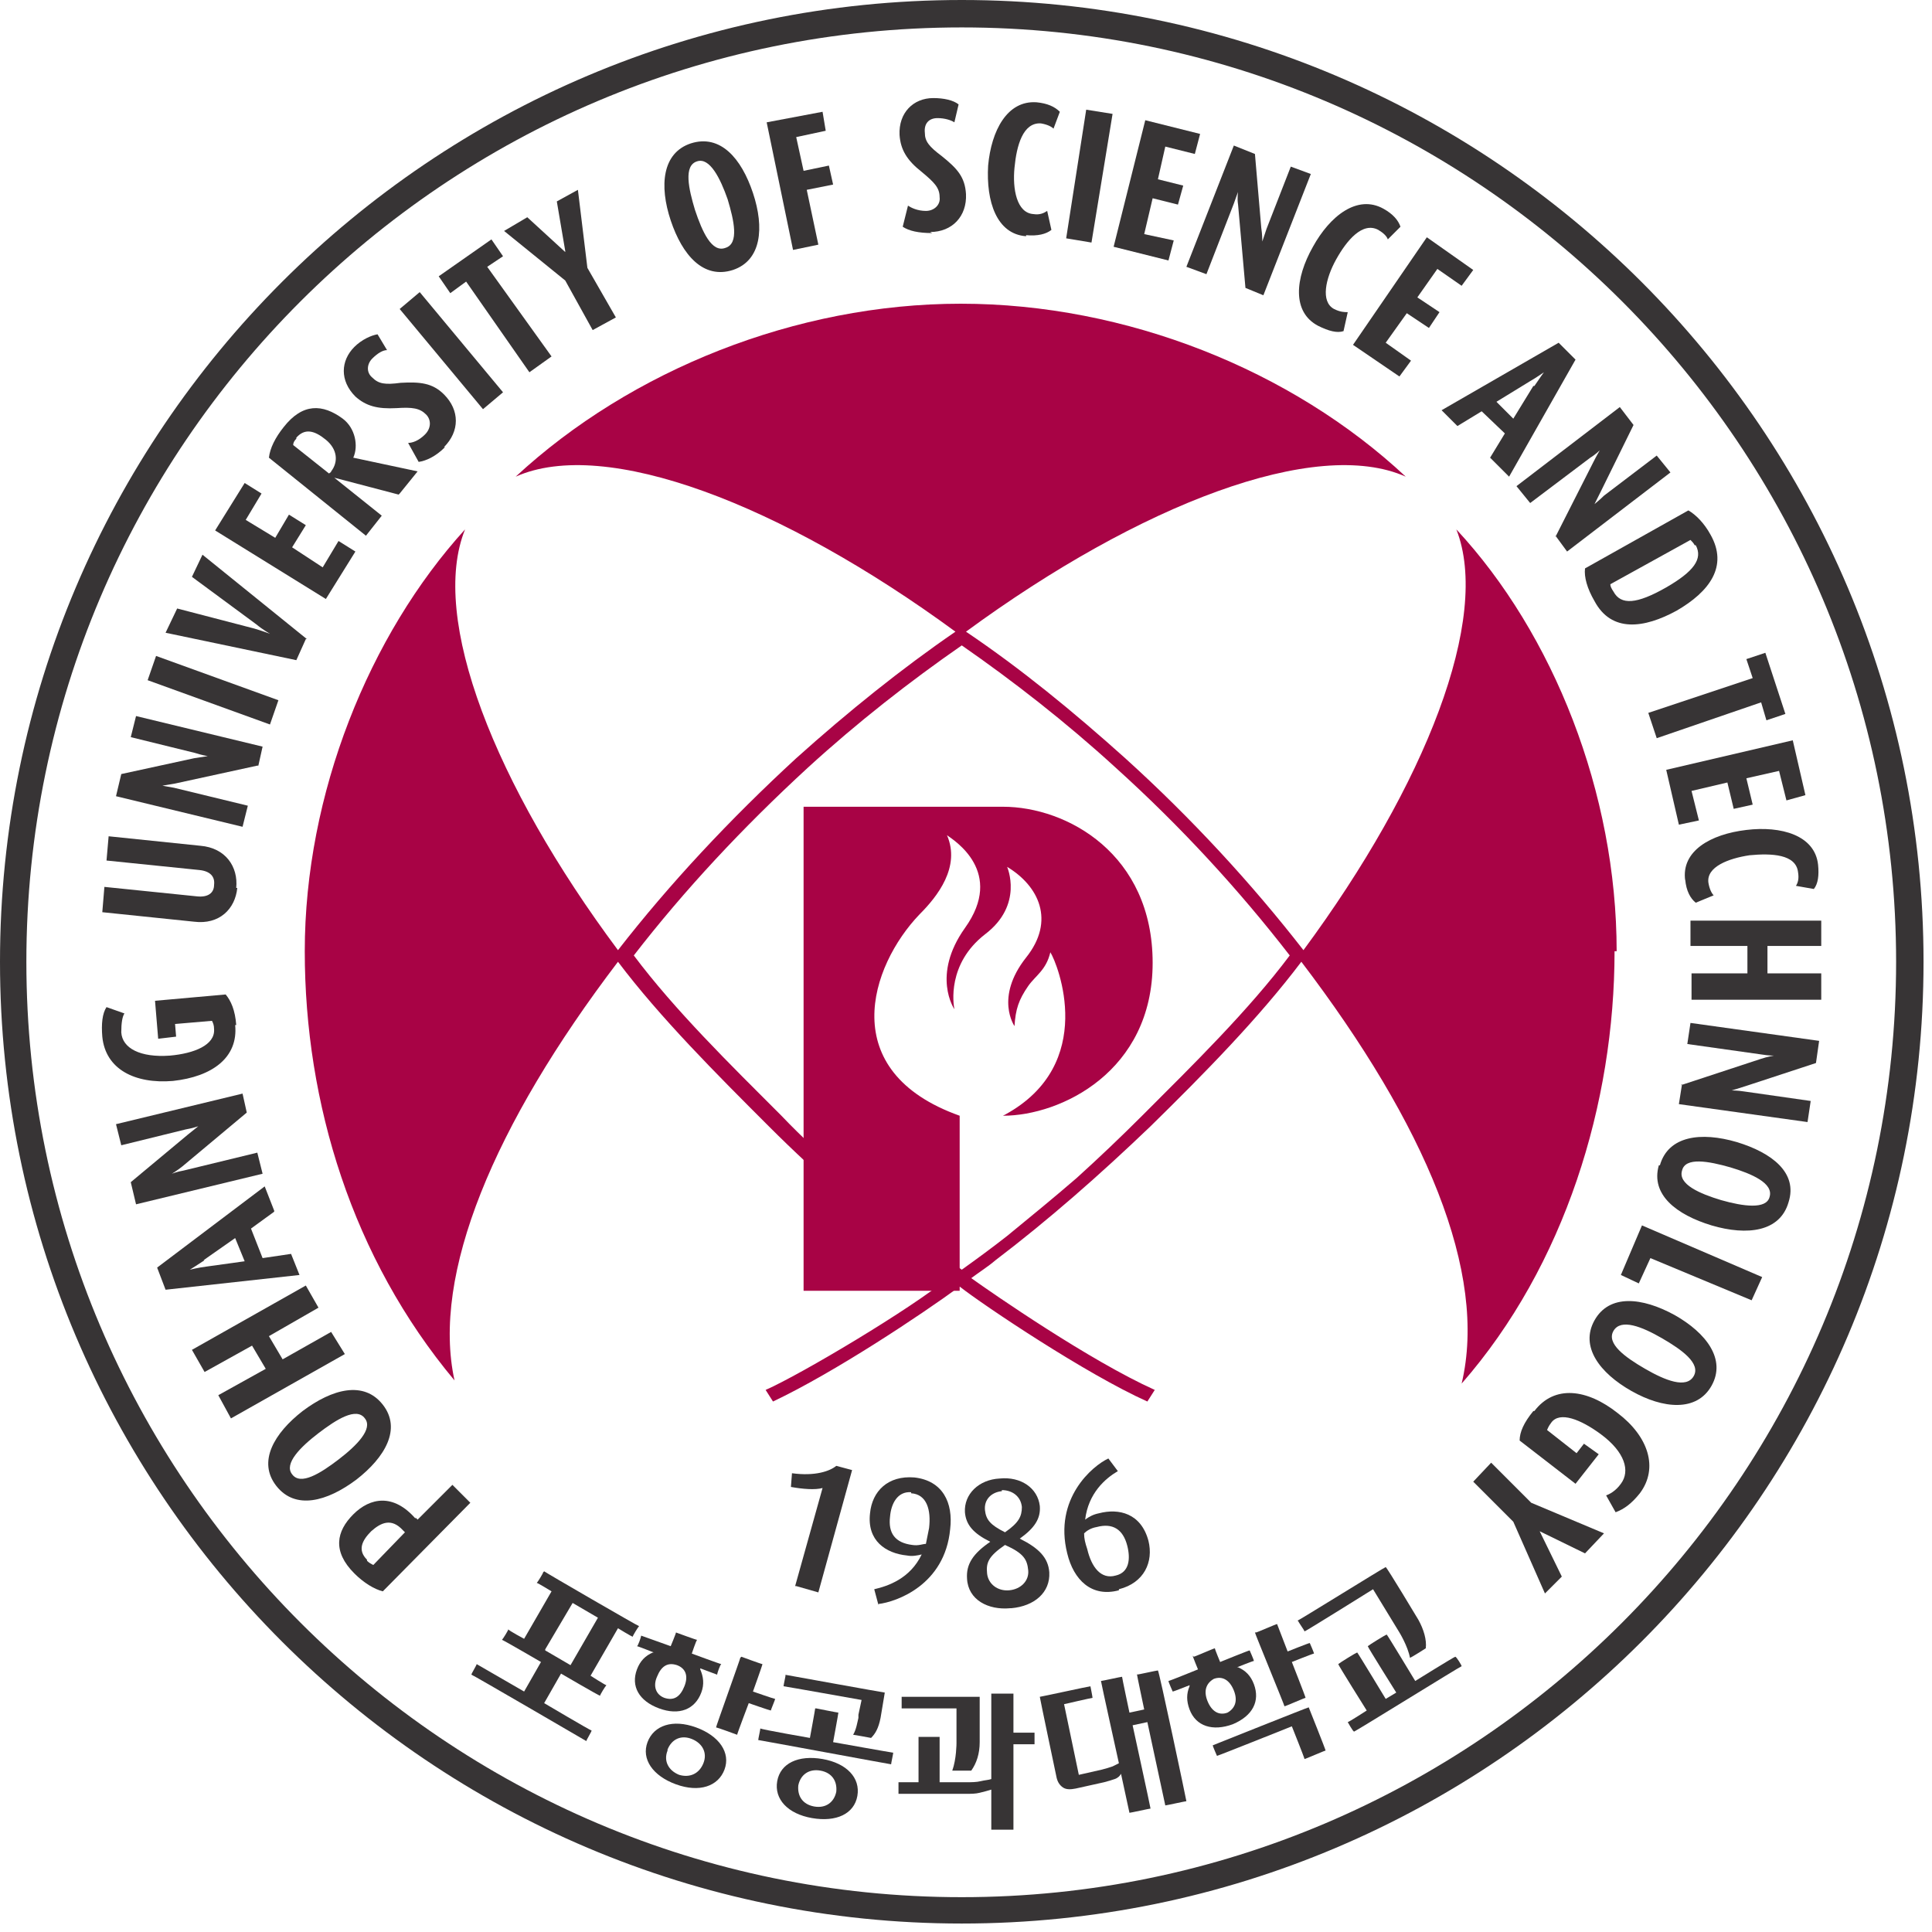 <svg viewBox="0 0 193 193" fill="none" xmlns="http://www.w3.org/2000/svg">
<path d="M-3.05176e-05 96.077C-3.05176e-05 149.067 43.087 192.154 96.077 192.154C149.067 192.154 192.154 149.067 192.154 96.077C192.154 43.087 149.067 0 96.077 0C43.087 0 -3.05176e-05 43.087 -3.05176e-05 96.077ZM2.634 96.077C2.634 44.562 44.562 2.739 96.077 2.739C147.592 2.739 189.415 44.667 189.415 96.077C189.415 147.592 147.487 189.521 96.077 189.521C44.562 189.521 2.634 147.592 2.634 96.077Z" fill="#373435"></path>
<path d="M41.507 151.596L41.718 151.806L45.194 148.33L46.985 150.121L38.241 158.97C37.398 158.759 36.345 158.127 35.397 157.179C33.184 154.967 33.606 152.965 35.291 151.28C36.977 149.594 39.295 149.173 41.507 151.701V151.596ZM36.661 155.915C36.872 156.126 37.082 156.231 37.293 156.336L40.453 153.07L40.243 152.86C39.084 151.596 38.031 152.122 37.082 152.965C36.134 153.913 35.713 154.861 36.661 155.809V155.915Z" fill="#373435"></path>
<path d="M38.241 140.323C40.138 142.746 38.452 145.591 35.608 147.803C32.658 150.015 29.497 150.858 27.601 148.435C25.705 146.012 27.39 143.168 30.235 140.955C33.185 138.743 36.345 137.9 38.241 140.323ZM29.181 147.276C30.024 148.435 32.026 147.171 33.817 145.801C35.608 144.432 37.293 142.746 36.45 141.693C35.608 140.534 33.606 141.798 31.815 143.168C30.024 144.537 28.339 146.223 29.181 147.276Z" fill="#373435"></path>
<path d="M31.815 130.631L26.864 133.476L28.233 135.793L33.079 133.054L34.449 135.267L23.071 141.693L21.807 139.375L26.548 136.741L25.178 134.424L20.438 137.058L19.173 134.845L30.551 128.419L31.815 130.631Z" fill="#373435"></path>
<path d="M27.39 121.045L25.073 122.73L26.232 125.68L29.076 125.259L29.919 127.366L16.54 128.84L15.697 126.628L26.442 118.516L27.39 120.939V121.045ZM20.437 125.891C19.805 126.312 18.963 126.839 18.963 126.839C18.963 126.839 19.805 126.628 20.648 126.523L24.441 125.996L23.492 123.678L20.332 125.891H20.437Z" fill="#373435"></path>
<path d="M24.651 111.142L18.225 116.515C17.698 116.936 17.172 117.252 17.172 117.252C17.172 117.252 17.698 117.041 18.331 116.936L25.705 115.145L26.232 117.252L13.59 120.307L13.063 118.095L18.752 113.354C19.279 112.933 19.805 112.511 19.805 112.511C19.805 112.511 19.173 112.722 18.541 112.827L12.115 114.408L11.588 112.301L24.23 109.246L24.651 111.142Z" fill="#373435"></path>
<path d="M23.493 102.398C23.809 105.664 21.175 107.56 17.277 107.982C13.485 108.298 10.535 106.823 10.219 103.557C10.113 102.293 10.219 101.239 10.64 100.607L12.431 101.239C12.22 101.555 12.115 102.187 12.115 103.136C12.22 104.716 14.011 105.664 16.961 105.453C19.384 105.242 21.491 104.4 21.386 102.819C21.386 102.398 21.28 102.187 21.175 101.977L17.488 102.293L17.593 103.557L15.802 103.768L15.486 99.975L22.544 99.343C23.071 99.975 23.493 100.923 23.598 102.398H23.493Z" fill="#373435"></path>
<path d="M23.703 88.703C23.492 90.81 21.912 92.39 19.384 92.074L10.219 91.126L10.429 88.597L19.7 89.546C20.753 89.651 21.386 89.23 21.386 88.387C21.491 87.544 20.964 87.017 19.911 86.912L10.64 85.964L10.851 83.541L20.016 84.489C22.544 84.7 23.809 86.596 23.598 88.703H23.703Z" fill="#373435"></path>
<path d="M25.705 76.483L17.488 78.273C16.856 78.379 16.224 78.484 16.224 78.484C16.224 78.484 16.75 78.589 17.382 78.695L24.757 80.486L24.23 82.593L11.588 79.538L12.115 77.325L19.384 75.745C20.016 75.64 20.753 75.534 20.753 75.534C20.753 75.534 20.121 75.429 19.489 75.218L13.063 73.638L13.59 71.531L26.232 74.586L25.81 76.483H25.705Z" fill="#373435"></path>
<path d="M26.969 72.374L14.749 67.949L15.591 65.526L27.812 69.951L26.969 72.374Z" fill="#373435"></path>
<path d="M30.551 63.841L29.603 65.948L16.54 63.209L17.698 60.786L25.389 62.787C26.126 62.998 26.969 63.314 26.969 63.314C26.969 63.314 26.232 62.893 25.599 62.366L19.173 57.625L20.227 55.413L30.656 63.841H30.551Z" fill="#373435"></path>
<path d="M32.553 59.837L21.491 52.99L24.441 48.249L26.126 49.303L24.546 51.936L27.496 53.727L28.865 51.41L30.551 52.463L29.181 54.675L32.236 56.677L33.817 54.043L35.502 55.097L32.553 59.837Z" fill="#373435"></path>
<path d="M39.822 49.408L33.395 47.722L38.136 51.515L36.556 53.517L26.864 45.721C26.969 44.773 27.496 43.719 28.338 42.666C30.235 40.243 32.236 40.348 34.238 41.823C35.502 42.771 35.818 44.562 35.291 45.721L41.718 47.09L39.927 49.303L39.822 49.408ZM29.603 43.825C29.392 44.035 29.287 44.246 29.287 44.457L32.868 47.301C32.974 47.196 33.079 47.196 33.079 47.09C33.817 46.142 33.711 44.878 32.553 43.93C31.394 42.982 30.445 42.771 29.603 43.719V43.825Z" fill="#373435"></path>
<path d="M44.457 44.667C43.509 45.616 42.56 46.037 41.823 46.142L40.77 44.246C41.191 44.246 41.823 44.035 42.455 43.403C43.087 42.771 43.087 41.928 42.56 41.402C41.928 40.77 41.191 40.664 39.611 40.77C37.715 40.875 36.556 40.559 35.502 39.611C33.922 38.031 34.027 36.029 35.397 34.659C36.134 33.922 37.082 33.501 37.715 33.395L38.663 34.975C38.241 34.975 37.715 35.291 37.188 35.818C36.661 36.345 36.556 37.188 37.188 37.715C37.82 38.347 38.452 38.452 40.032 38.241C41.928 38.136 43.193 38.241 44.351 39.4C45.932 40.98 45.932 43.087 44.351 44.667H44.457Z" fill="#373435"></path>
<path d="M48.249 40.875L39.927 30.867L41.928 29.181L50.251 39.189L48.249 40.875Z" fill="#373435"></path>
<path d="M44.983 29.287L43.825 27.601L49.092 23.914L50.251 25.599L48.671 26.653L55.097 35.608L52.885 37.188L46.564 28.128L44.983 29.287Z" fill="#373435"></path>
<path d="M59.206 32.974L56.466 28.023L50.356 23.071L52.674 21.702L56.466 25.178V25.073L55.624 20.121L57.731 18.963L58.679 26.758L61.523 31.71L59.206 32.974Z" fill="#373435"></path>
<path d="M73.217 26.969C70.267 27.917 68.16 25.494 67.001 22.018C65.842 18.541 66.158 15.275 69.003 14.327C71.953 13.379 74.059 15.802 75.218 19.279C76.377 22.755 76.061 26.021 73.217 26.969ZM69.635 16.118C68.265 16.54 68.792 18.857 69.424 20.964C70.162 23.177 71.11 25.284 72.479 24.757C73.849 24.335 73.322 22.018 72.69 19.911C71.953 17.804 70.899 15.697 69.635 16.118Z" fill="#373435"></path>
<path d="M82.803 16.54L83.225 18.436L80.591 18.963L81.75 24.441L79.222 24.967L76.588 12.22L82.171 11.167L82.487 13.063L79.538 13.695L80.275 17.066L82.803 16.54Z" fill="#373435"></path>
<path d="M93.127 23.282C91.758 23.282 90.81 23.071 90.178 22.65L90.704 20.543C91.02 20.753 91.653 21.07 92.495 21.07C93.338 21.07 93.97 20.437 93.865 19.7C93.865 18.752 93.338 18.225 92.074 17.172C90.599 16.013 89.967 14.959 89.862 13.485C89.756 11.272 91.231 9.797 93.233 9.797C94.286 9.797 95.234 10.008 95.761 10.429L95.34 12.22C95.024 12.01 94.392 11.799 93.654 11.799C92.811 11.799 92.285 12.326 92.39 13.274C92.39 14.117 92.811 14.643 94.076 15.591C95.656 16.856 96.393 17.698 96.499 19.384C96.604 21.596 95.129 23.177 92.917 23.177L93.127 23.282Z" fill="#373435"></path>
<path d="M102.503 23.598C99.554 23.387 98.5 20.121 98.711 16.54C99.027 13.063 100.607 10.008 103.557 10.219C104.61 10.324 105.348 10.64 105.875 11.167L105.242 12.852C105.032 12.642 104.61 12.431 103.978 12.326C102.187 12.22 101.555 14.538 101.345 16.75C101.134 18.857 101.555 21.28 103.241 21.386C103.873 21.491 104.294 21.28 104.61 21.07L105.032 22.966C104.505 23.387 103.662 23.598 102.503 23.493V23.598Z" fill="#373435"></path>
<path d="M106.507 23.809L108.508 10.956L111.142 11.377L109.035 24.23L106.507 23.809Z" fill="#373435"></path>
<path d="M111.247 24.651L114.408 12.01L119.886 13.379L119.359 15.381L116.409 14.643L115.672 17.909L118.2 18.541L117.674 20.438L115.145 19.805L114.302 23.387L117.252 24.019L116.725 26.021L111.247 24.651Z" fill="#373435"></path>
<path d="M124.416 28.76L123.678 20.437C123.573 19.805 123.678 19.173 123.678 19.173C123.678 19.173 123.468 19.7 123.257 20.332L120.518 27.39L118.516 26.653L123.257 14.538L125.364 15.381L125.996 22.755C126.101 23.387 126.101 24.125 126.101 24.125C126.101 24.125 126.312 23.492 126.523 22.86L128.946 16.645L130.947 17.382L126.207 29.497L124.416 28.76Z" fill="#373435"></path>
<path d="M131.685 32.553C129.051 31.183 129.367 27.812 131.158 24.651C132.844 21.596 135.583 19.384 138.216 20.859C139.164 21.386 139.691 22.018 139.902 22.65L138.638 23.914C138.532 23.598 138.216 23.282 137.69 22.966C136.109 22.123 134.529 24.019 133.476 25.916C132.422 27.812 131.895 30.13 133.265 30.867C133.897 31.183 134.318 31.183 134.635 31.183L134.213 33.079C133.581 33.29 132.738 33.079 131.685 32.553Z" fill="#373435"></path>
<path d="M135.161 34.449L142.536 23.703L147.171 26.969L146.012 28.549L143.589 26.864L141.587 29.708L143.8 31.183L142.746 32.763L140.534 31.288L138.427 34.238L140.955 36.029L139.797 37.609L135.161 34.449Z" fill="#373435"></path>
<path d="M148.856 45.721L150.331 43.298L148.014 41.086L145.591 42.56L144.01 40.98L155.704 34.238L157.39 35.924L150.753 47.617L148.856 45.721ZM153.281 38.557C153.702 37.925 154.229 37.188 154.229 37.188C154.229 37.188 153.492 37.715 152.754 38.136L149.489 40.138L151.174 41.823L153.176 38.557H153.281Z" fill="#373435"></path>
<path d="M155.388 53.622L159.181 46.142C159.497 45.51 159.813 44.983 159.813 44.983C159.813 44.983 159.391 45.405 158.865 45.721L152.86 50.251L151.49 48.565L161.814 40.664L163.184 42.455L159.918 49.092C159.602 49.724 159.286 50.356 159.286 50.356C159.286 50.356 159.813 49.935 160.234 49.514L165.501 45.51L166.871 47.196L156.547 55.097L155.388 53.517V53.622Z" fill="#373435"></path>
<path d="M159.286 60.048C158.548 58.784 158.232 57.625 158.338 56.782L168.662 50.988C169.399 51.41 170.242 52.252 170.874 53.411C172.665 56.572 170.769 59.1 167.503 60.996C164.237 62.787 160.971 63.209 159.286 60.048ZM169.294 54.465C169.189 54.254 168.978 54.043 168.873 53.938L160.866 58.363C160.866 58.573 160.971 58.784 161.182 59.1C161.92 60.47 163.5 60.364 166.45 58.679C169.189 57.099 170.137 55.834 169.399 54.465H169.294Z" fill="#373435"></path>
<path d="M174.456 65.842L176.352 65.21L178.354 71.32L176.458 71.953L175.931 70.162L165.501 73.743L164.659 71.215L175.088 67.739L174.456 65.842Z" fill="#373435"></path>
<path d="M166.45 76.904L179.091 73.954L180.355 79.432L178.459 79.959L177.722 77.009L174.456 77.747L175.088 80.38L173.192 80.802L172.56 78.168L168.978 79.011L169.715 81.961L167.714 82.382L166.45 76.904Z" fill="#373435"></path>
<path d="M168.346 87.965C167.924 85.016 170.874 83.33 174.456 82.909C177.932 82.487 181.304 83.436 181.62 86.385C181.725 87.439 181.62 88.281 181.198 88.808L179.407 88.492C179.618 88.176 179.723 87.755 179.618 87.123C179.407 85.332 176.984 85.226 174.772 85.437C172.665 85.753 170.453 86.596 170.663 88.176C170.769 88.808 170.979 89.23 171.19 89.44L169.399 90.178C168.873 89.756 168.451 89.019 168.346 87.86V87.965Z" fill="#373435"></path>
<path d="M168.978 97.236H174.561V94.497H168.873V91.969H181.936V94.497H176.563V97.236H181.936V99.87H168.978V97.236Z" fill="#373435"></path>
<path d="M167.924 108.403L175.931 105.769C176.563 105.559 177.195 105.453 177.195 105.453C177.195 105.453 176.668 105.453 176.036 105.348L168.557 104.294L168.873 102.187L181.725 103.978L181.409 106.191L174.351 108.508C173.719 108.719 172.981 108.93 172.981 108.93C172.981 108.93 173.613 108.93 174.245 109.035L180.882 109.983L180.566 112.09L167.714 110.299L168.03 108.298L167.924 108.403Z" fill="#373435"></path>
<path d="M165.817 116.409C166.66 113.46 169.926 113.038 173.508 114.092C176.984 115.145 179.618 117.147 178.67 120.096C177.827 123.046 174.561 123.468 170.98 122.414C167.503 121.361 164.869 119.359 165.712 116.409H165.817ZM176.774 119.57C177.195 118.2 174.983 117.252 172.876 116.62C170.663 115.988 168.346 115.567 168.03 116.936C167.608 118.306 169.821 119.254 171.928 119.886C174.14 120.518 176.458 120.834 176.774 119.57Z" fill="#373435"></path>
<path d="M164.027 122.414L176.036 127.576L174.983 129.894L164.869 125.68L163.71 128.208L161.92 127.365L164.027 122.414Z" fill="#373435"></path>
<path d="M159.286 131.895C160.761 129.262 164.027 129.578 167.292 131.369C170.453 133.16 172.454 135.793 170.98 138.427C169.505 141.061 166.134 140.745 162.973 138.954C159.813 137.163 157.811 134.529 159.286 131.895ZM169.189 137.479C169.926 136.215 168.03 134.845 166.028 133.686C164.027 132.528 161.92 131.685 161.182 132.949C160.445 134.213 162.341 135.583 164.343 136.741C166.344 137.9 168.451 138.743 169.189 137.479Z" fill="#373435"></path>
<path d="M153.281 140.955C155.283 138.322 158.548 138.743 161.604 141.166C164.659 143.484 165.712 146.644 163.816 149.173C162.973 150.226 162.236 150.753 161.393 151.069L160.445 149.383C160.761 149.278 161.393 148.962 161.92 148.224C162.868 146.96 162.341 145.064 159.918 143.273C157.916 141.798 155.809 140.955 154.967 142.114C154.651 142.536 154.651 142.641 154.545 142.852L157.495 145.169L158.232 144.221L159.707 145.275L157.39 148.224L151.806 143.905C151.806 143.062 152.228 142.114 153.176 140.955H153.281Z" fill="#373435"></path>
<path d="M148.962 146.117L152.965 150.121L160.234 153.176L158.338 155.177L153.808 152.965L156.02 157.495L154.335 159.181L151.174 152.017L147.171 148.014L148.962 146.117Z" fill="#373435"></path>
<path d="M79.432 158.443L82.171 148.646C81.434 148.856 80.17 148.751 79.011 148.54L79.116 147.171C81.434 147.487 82.909 146.96 83.541 146.433L85.121 146.855L81.75 159.075L79.538 158.443H79.432Z" fill="#373435"></path>
<path d="M87.755 160.339L87.333 158.759C88.703 158.443 90.915 157.706 92.074 155.283C91.653 155.388 91.126 155.493 90.599 155.388C88.492 155.177 86.596 153.913 86.912 151.174C87.123 148.962 88.703 147.382 91.337 147.592C94.181 147.908 95.234 150.121 94.918 152.754C94.392 158.338 89.546 160.023 87.755 160.234V160.339ZM91.02 149.067C89.651 148.962 89.019 150.226 88.914 151.49C88.703 153.176 89.44 154.124 91.126 154.335C91.758 154.44 92.179 154.229 92.495 154.229C92.601 153.702 92.706 153.176 92.811 152.649C93.022 150.858 92.601 149.278 91.02 149.172V149.067Z" fill="#373435"></path>
<path d="M100.923 160.655C98.711 160.866 96.709 159.813 96.604 157.706C96.499 156.231 97.236 155.177 98.922 154.019C97.236 153.176 96.499 152.333 96.393 151.069C96.288 149.278 97.763 147.803 99.87 147.698C101.977 147.487 103.662 148.646 103.873 150.437C103.978 151.701 103.346 152.649 101.871 153.703C103.768 154.651 104.716 155.599 104.821 157.074C104.926 159.075 103.346 160.445 101.029 160.655H100.923ZM100.08 148.962C99.027 149.067 98.29 149.805 98.395 150.858C98.5 151.806 98.922 152.333 100.396 153.07C101.766 152.122 102.082 151.49 102.082 150.542C101.977 149.489 101.134 148.857 100.08 148.857V148.962ZM100.396 154.335C98.711 155.493 98.5 156.126 98.606 157.179C98.711 158.232 99.659 158.97 100.818 158.865C101.977 158.759 102.819 157.916 102.714 156.863C102.609 155.809 102.293 155.177 100.396 154.335Z" fill="#373435"></path>
<path d="M111.774 158.864C109.035 159.602 107.244 157.811 106.612 155.177C105.242 149.699 109.14 146.433 110.721 145.696L111.669 146.96C110.405 147.698 108.719 149.172 108.403 151.806C108.824 151.49 109.246 151.279 109.772 151.174C111.774 150.647 113.986 151.174 114.724 153.913C115.251 156.02 114.302 158.127 111.774 158.759V158.864ZM109.562 152.544C108.93 152.649 108.508 152.965 108.298 153.176C108.298 153.702 108.403 154.124 108.614 154.756C109.035 156.547 109.983 157.811 111.458 157.39C112.828 157.074 112.933 155.704 112.617 154.44C112.195 152.754 111.142 152.122 109.562 152.544Z" fill="#373435"></path>
<path d="M54.254 157.074C54.254 157.179 53.727 158.022 53.622 158.127C53.727 158.127 55.097 158.97 55.097 158.97L52.358 163.71C52.358 163.71 50.778 162.868 50.778 162.762C50.778 162.868 50.251 163.71 50.145 163.816C50.251 163.816 54.043 166.028 54.043 166.028L52.358 168.978L47.617 166.239C47.617 166.344 47.09 167.187 47.09 167.292C47.196 167.292 58.573 173.929 58.573 173.929C58.573 173.824 59.1 172.981 59.1 172.876C58.995 172.876 54.359 170.137 54.359 170.137L56.045 167.187C56.045 167.187 59.837 169.399 59.943 169.399C59.943 169.294 60.47 168.451 60.575 168.346C60.47 168.346 58.995 167.398 58.995 167.398L61.734 162.657C61.734 162.657 63.103 163.5 63.209 163.5C63.209 163.394 63.735 162.552 63.841 162.446C63.735 162.446 54.465 157.074 54.359 156.968L54.254 157.074ZM54.465 164.764L57.204 160.129L59.732 161.604L56.993 166.344L54.465 164.869V164.764Z" fill="#373435"></path>
<path d="M73.954 165.607C73.954 165.712 71.531 172.454 71.531 172.56C71.636 172.56 73.638 173.297 73.638 173.297C73.638 173.192 74.797 170.137 74.797 170.137C74.797 170.137 76.904 170.874 77.009 170.874C77.009 170.769 77.431 169.821 77.431 169.715C77.325 169.715 75.218 168.978 75.218 168.978C75.218 168.978 76.166 166.344 76.166 166.239C76.061 166.239 74.059 165.501 74.059 165.501L73.954 165.607Z" fill="#373435"></path>
<path d="M90.072 169.505C90.072 169.61 90.072 170.663 90.072 170.663C90.178 170.663 95.55 170.663 95.55 170.663V174.14C95.55 174.14 95.55 175.72 95.129 176.879C95.234 176.879 96.92 176.879 97.025 176.879C97.552 176.141 97.868 175.193 97.868 174.035V169.505C97.763 169.505 90.178 169.505 90.178 169.505H90.072Z" fill="#373435"></path>
<path d="M129.683 161.92C129.683 162.025 130.315 162.868 130.315 162.973C130.421 162.973 137.163 158.759 137.163 158.759L139.797 163.078C139.797 163.078 140.639 164.448 140.85 165.607C140.955 165.607 142.43 164.659 142.43 164.659C142.536 163.816 142.22 162.762 141.693 161.814C141.693 161.814 138.532 156.547 138.427 156.547C138.322 156.547 129.683 161.92 129.578 161.92H129.683Z" fill="#373435"></path>
<path d="M78.484 167.292C78.484 167.398 78.273 168.346 78.273 168.451C78.379 168.451 86.069 169.821 86.069 169.821L85.753 171.296V171.401C85.753 171.401 85.753 171.506 85.753 171.612C85.648 172.033 85.542 172.77 85.226 173.297C85.332 173.297 87.017 173.613 87.017 173.613C87.439 173.192 87.755 172.665 87.965 171.612L88.387 169.083C88.281 169.083 78.379 167.292 78.379 167.292H78.484Z" fill="#373435"></path>
<path d="M81.434 170.663C81.434 170.769 80.907 173.613 80.907 173.613C80.907 173.613 76.061 172.77 75.956 172.665C75.956 172.77 75.745 173.719 75.745 173.824C75.85 173.824 88.914 176.247 89.019 176.247C89.019 176.142 89.23 175.193 89.23 175.088C89.124 175.088 83.225 174.035 83.225 174.035C83.225 174.035 83.751 171.19 83.751 171.085C83.646 171.085 81.539 170.663 81.539 170.663H81.434Z" fill="#373435"></path>
<path d="M99.027 169.083C99.027 169.189 99.027 177.722 99.027 177.722C98.711 177.827 98.395 177.827 97.973 177.932C97.552 178.038 97.025 178.038 96.604 178.038H93.865C93.865 178.038 93.865 173.613 93.865 173.508C93.76 173.508 91.863 173.508 91.758 173.508C91.758 173.613 91.758 178.038 91.758 178.038H89.756C89.756 178.143 89.756 179.197 89.756 179.197C89.862 179.197 96.499 179.197 96.499 179.197C97.025 179.197 97.447 179.197 97.868 179.091C98.29 178.986 98.711 178.881 99.027 178.775C99.027 178.775 99.027 182.673 99.027 182.778C99.132 182.778 101.239 182.778 101.239 182.778C101.239 182.673 101.239 174.245 101.239 174.245H103.346C103.346 174.14 103.346 173.192 103.346 173.086C103.241 173.086 101.239 173.086 101.239 173.086C101.239 173.086 101.239 169.294 101.239 169.189C101.134 169.189 99.027 169.189 99.027 169.189V169.083Z" fill="#373435"></path>
<path d="M113.565 167.187C113.565 167.292 114.302 170.769 114.302 170.769L112.828 171.085C112.828 171.085 112.09 167.608 112.09 167.503C111.985 167.503 110.088 167.924 109.983 167.924C109.983 168.03 111.774 176.142 111.774 176.142C111.563 176.247 111.353 176.352 111.142 176.458C110.826 176.563 110.51 176.668 110.088 176.774L107.771 177.3L106.296 170.242C106.296 170.242 109.035 169.61 109.14 169.61C109.14 169.505 108.93 168.451 108.93 168.451C108.824 168.451 103.978 169.505 103.873 169.505C103.873 169.61 105.559 177.616 105.559 177.616C105.664 178.038 105.875 178.354 106.191 178.565C106.507 178.775 106.928 178.775 107.455 178.67L110.299 178.038C110.721 177.932 111.037 177.827 111.353 177.722C111.669 177.616 111.879 177.406 111.985 177.195L112.828 181.093C112.933 181.093 114.829 180.671 114.934 180.671C114.934 180.566 113.144 172.349 113.144 172.349L114.618 172.033L116.409 180.355C116.515 180.355 118.411 179.934 118.516 179.934C118.516 179.829 115.777 166.871 115.672 166.871C115.567 166.871 113.67 167.292 113.565 167.292V167.187Z" fill="#373435"></path>
<path d="M121.15 174.351C121.15 174.456 121.571 175.404 121.571 175.404C121.677 175.404 129.051 172.454 129.051 172.454C129.051 172.454 130.315 175.615 130.315 175.72C130.421 175.72 132.317 174.877 132.422 174.877C132.422 174.772 130.737 170.558 130.737 170.558C130.631 170.558 121.15 174.351 121.15 174.351Z" fill="#373435"></path>
<path d="M125.364 163.078C125.364 163.184 128.314 170.347 128.314 170.453C128.419 170.453 130.315 169.61 130.421 169.61C130.421 169.505 129.051 166.028 129.051 166.028C129.051 166.028 131.158 165.185 131.263 165.185C131.263 165.08 130.842 164.132 130.842 164.132C130.737 164.132 128.63 164.975 128.63 164.975L127.576 162.236C127.471 162.236 125.575 163.078 125.469 163.078H125.364Z" fill="#373435"></path>
<path d="M136.636 164.448C136.636 164.553 139.481 169.083 139.481 169.083L138.427 169.715C138.427 169.715 135.688 165.185 135.583 165.08C135.477 165.08 133.792 166.133 133.686 166.239C133.686 166.344 136.531 170.874 136.531 170.874C136.531 170.874 134.74 172.033 134.635 172.033C134.635 172.033 135.161 172.981 135.267 172.981C135.372 172.981 145.907 166.449 146.012 166.449C146.012 166.344 145.485 165.501 145.38 165.501C145.275 165.501 141.377 167.924 141.377 167.924C141.377 167.924 138.638 163.394 138.532 163.289C138.427 163.289 136.741 164.343 136.636 164.448Z" fill="#373435"></path>
<path d="M64.684 174.035C64.052 175.72 65.21 177.406 67.528 178.248C69.846 179.091 71.742 178.459 72.374 176.774C73.006 175.088 71.847 173.402 69.53 172.56C67.212 171.717 65.316 172.349 64.684 174.035ZM66.685 174.772C67.107 173.718 68.055 173.297 69.108 173.718C70.162 174.14 70.688 175.088 70.267 176.141C69.846 177.195 68.897 177.616 67.844 177.3C66.79 176.879 66.264 175.931 66.685 174.877V174.772Z" fill="#373435"></path>
<path d="M77.641 177.932C77.325 179.723 78.695 181.198 81.118 181.62C83.541 182.041 85.332 181.198 85.648 179.407C85.964 177.616 84.594 176.142 82.171 175.72C79.748 175.299 77.957 176.142 77.641 177.932ZM79.748 178.354C79.959 177.3 80.802 176.668 81.961 176.879C83.119 177.09 83.646 177.932 83.541 178.986C83.33 180.039 82.487 180.671 81.329 180.461C80.17 180.25 79.643 179.407 79.748 178.354Z" fill="#373435"></path>
<path d="M67.528 163.078C67.528 163.184 67.001 164.448 67.001 164.448L64.051 163.394C64.051 163.5 63.735 164.448 63.63 164.448C63.735 164.448 65.316 165.08 65.316 165.08H65.21C64.473 165.396 63.946 165.923 63.63 166.766C62.998 168.451 63.841 169.926 65.842 170.663C67.844 171.401 69.424 170.769 70.056 169.083C70.372 168.24 70.267 167.503 69.951 166.766V166.66L71.636 167.292C71.636 167.187 71.953 166.239 72.058 166.239C71.953 166.239 69.108 165.185 69.108 165.185C69.108 165.185 69.529 163.921 69.635 163.816C69.529 163.816 67.528 163.078 67.528 163.078ZM65.632 167.503C66.053 166.45 66.685 166.028 67.633 166.344C68.476 166.66 68.792 167.398 68.371 168.451C67.949 169.505 67.317 169.926 66.369 169.61C65.526 169.294 65.21 168.451 65.632 167.503Z" fill="#373435"></path>
<path d="M119.148 165.396C119.148 165.501 119.675 166.766 119.675 166.766C119.675 166.766 116.831 167.924 116.725 167.924C116.725 168.03 117.147 168.978 117.147 168.978C117.252 168.978 118.832 168.346 118.832 168.346V168.451C118.516 169.189 118.516 169.926 118.832 170.769C119.464 172.454 121.15 172.981 123.152 172.244C125.153 171.401 125.891 169.926 125.259 168.24C124.943 167.398 124.416 166.871 123.678 166.555H123.573C123.573 166.555 125.153 165.923 125.259 165.923C125.259 165.817 124.837 164.869 124.837 164.869C124.732 164.869 121.887 166.028 121.887 166.028C121.887 166.028 121.361 164.764 121.361 164.659C121.255 164.659 119.359 165.501 119.254 165.501L119.148 165.396ZM120.623 169.926C120.202 168.873 120.518 168.135 121.255 167.714C122.098 167.398 122.836 167.819 123.257 168.873C123.678 169.926 123.362 170.663 122.625 171.085C121.782 171.401 121.045 170.98 120.623 169.926Z" fill="#373435"></path>
<path d="M161.498 95.024C161.498 79.222 155.177 63.314 145.485 52.885C148.962 61.734 142.43 78.379 130.21 94.918C125.048 88.281 119.043 81.75 112.406 75.745C107.244 71.11 101.977 66.79 96.499 63.103C113.881 50.356 131.474 43.614 140.429 47.617C129.051 36.977 112.511 30.34 95.972 30.34C79.538 30.34 62.998 36.977 51.515 47.617C60.47 43.614 78.063 50.356 95.445 63.103C90.072 66.79 84.7 71.11 79.538 75.745C72.901 81.855 66.896 88.281 61.734 94.918C49.408 78.379 42.877 61.734 46.458 52.885C36.872 63.419 30.445 79.327 30.445 95.024C30.445 110.194 35.186 125.68 45.405 137.9C43.087 127.366 49.303 112.406 61.734 96.077C65.948 101.661 71.531 107.244 76.799 112.511C81.75 117.463 86.912 121.887 92.285 125.891C93.127 126.523 93.865 127.155 94.708 127.682C91.02 130.737 80.064 137.268 76.483 138.848L77.22 140.007C83.436 137.058 91.969 131.369 95.867 128.524C98.29 130.421 108.508 137.268 114.618 140.007L115.356 138.848C108.824 135.899 99.238 129.262 97.025 127.682C97.868 127.049 98.711 126.523 99.448 125.891C104.716 121.887 109.878 117.357 114.934 112.511C120.307 107.244 125.785 101.661 129.999 96.077C142.43 112.406 148.646 127.155 146.012 138.216C156.336 126.417 161.288 110.194 161.288 95.024H161.498ZM96.077 64.473C101.239 68.055 106.507 72.163 111.458 76.693C117.99 82.593 123.784 88.913 128.84 95.445C124.732 100.923 119.254 106.296 114.092 111.458C111.985 113.565 109.772 115.672 107.56 117.674C105.242 119.675 102.925 121.571 100.607 123.468C99.132 124.626 97.552 125.785 96.077 126.839C94.602 125.785 93.022 124.626 91.547 123.468C89.23 121.677 86.912 119.675 84.594 117.674C82.382 115.672 80.17 113.67 78.063 111.458C72.901 106.296 67.423 100.923 63.314 95.445C68.371 88.913 74.165 82.698 80.696 76.693C85.648 72.163 90.915 68.055 96.077 64.473Z" fill="#A80345"></path>
<path d="M100.396 111.353C109.667 106.296 105.664 96.288 104.926 95.129C104.505 96.92 103.452 97.447 102.714 98.5C101.766 99.87 101.45 100.818 101.345 102.503C101.345 102.503 99.343 99.659 102.503 95.656C105.453 91.969 103.768 88.492 100.607 86.596C100.607 86.596 102.293 90.388 98.395 93.338C94.602 96.288 95.234 100.291 95.34 100.818C95.34 100.818 93.022 97.447 96.393 92.706C100.396 87.123 95.34 83.962 94.602 83.436C95.972 86.596 93.654 89.546 91.863 91.337C86.912 96.499 83.436 107.033 95.867 111.458V128.946H80.275V80.591H100.186C106.612 80.591 115.145 85.332 115.145 96.183C115.145 107.033 105.98 111.458 100.186 111.458L100.396 111.353Z" fill="#A80345"></path>
</svg>
